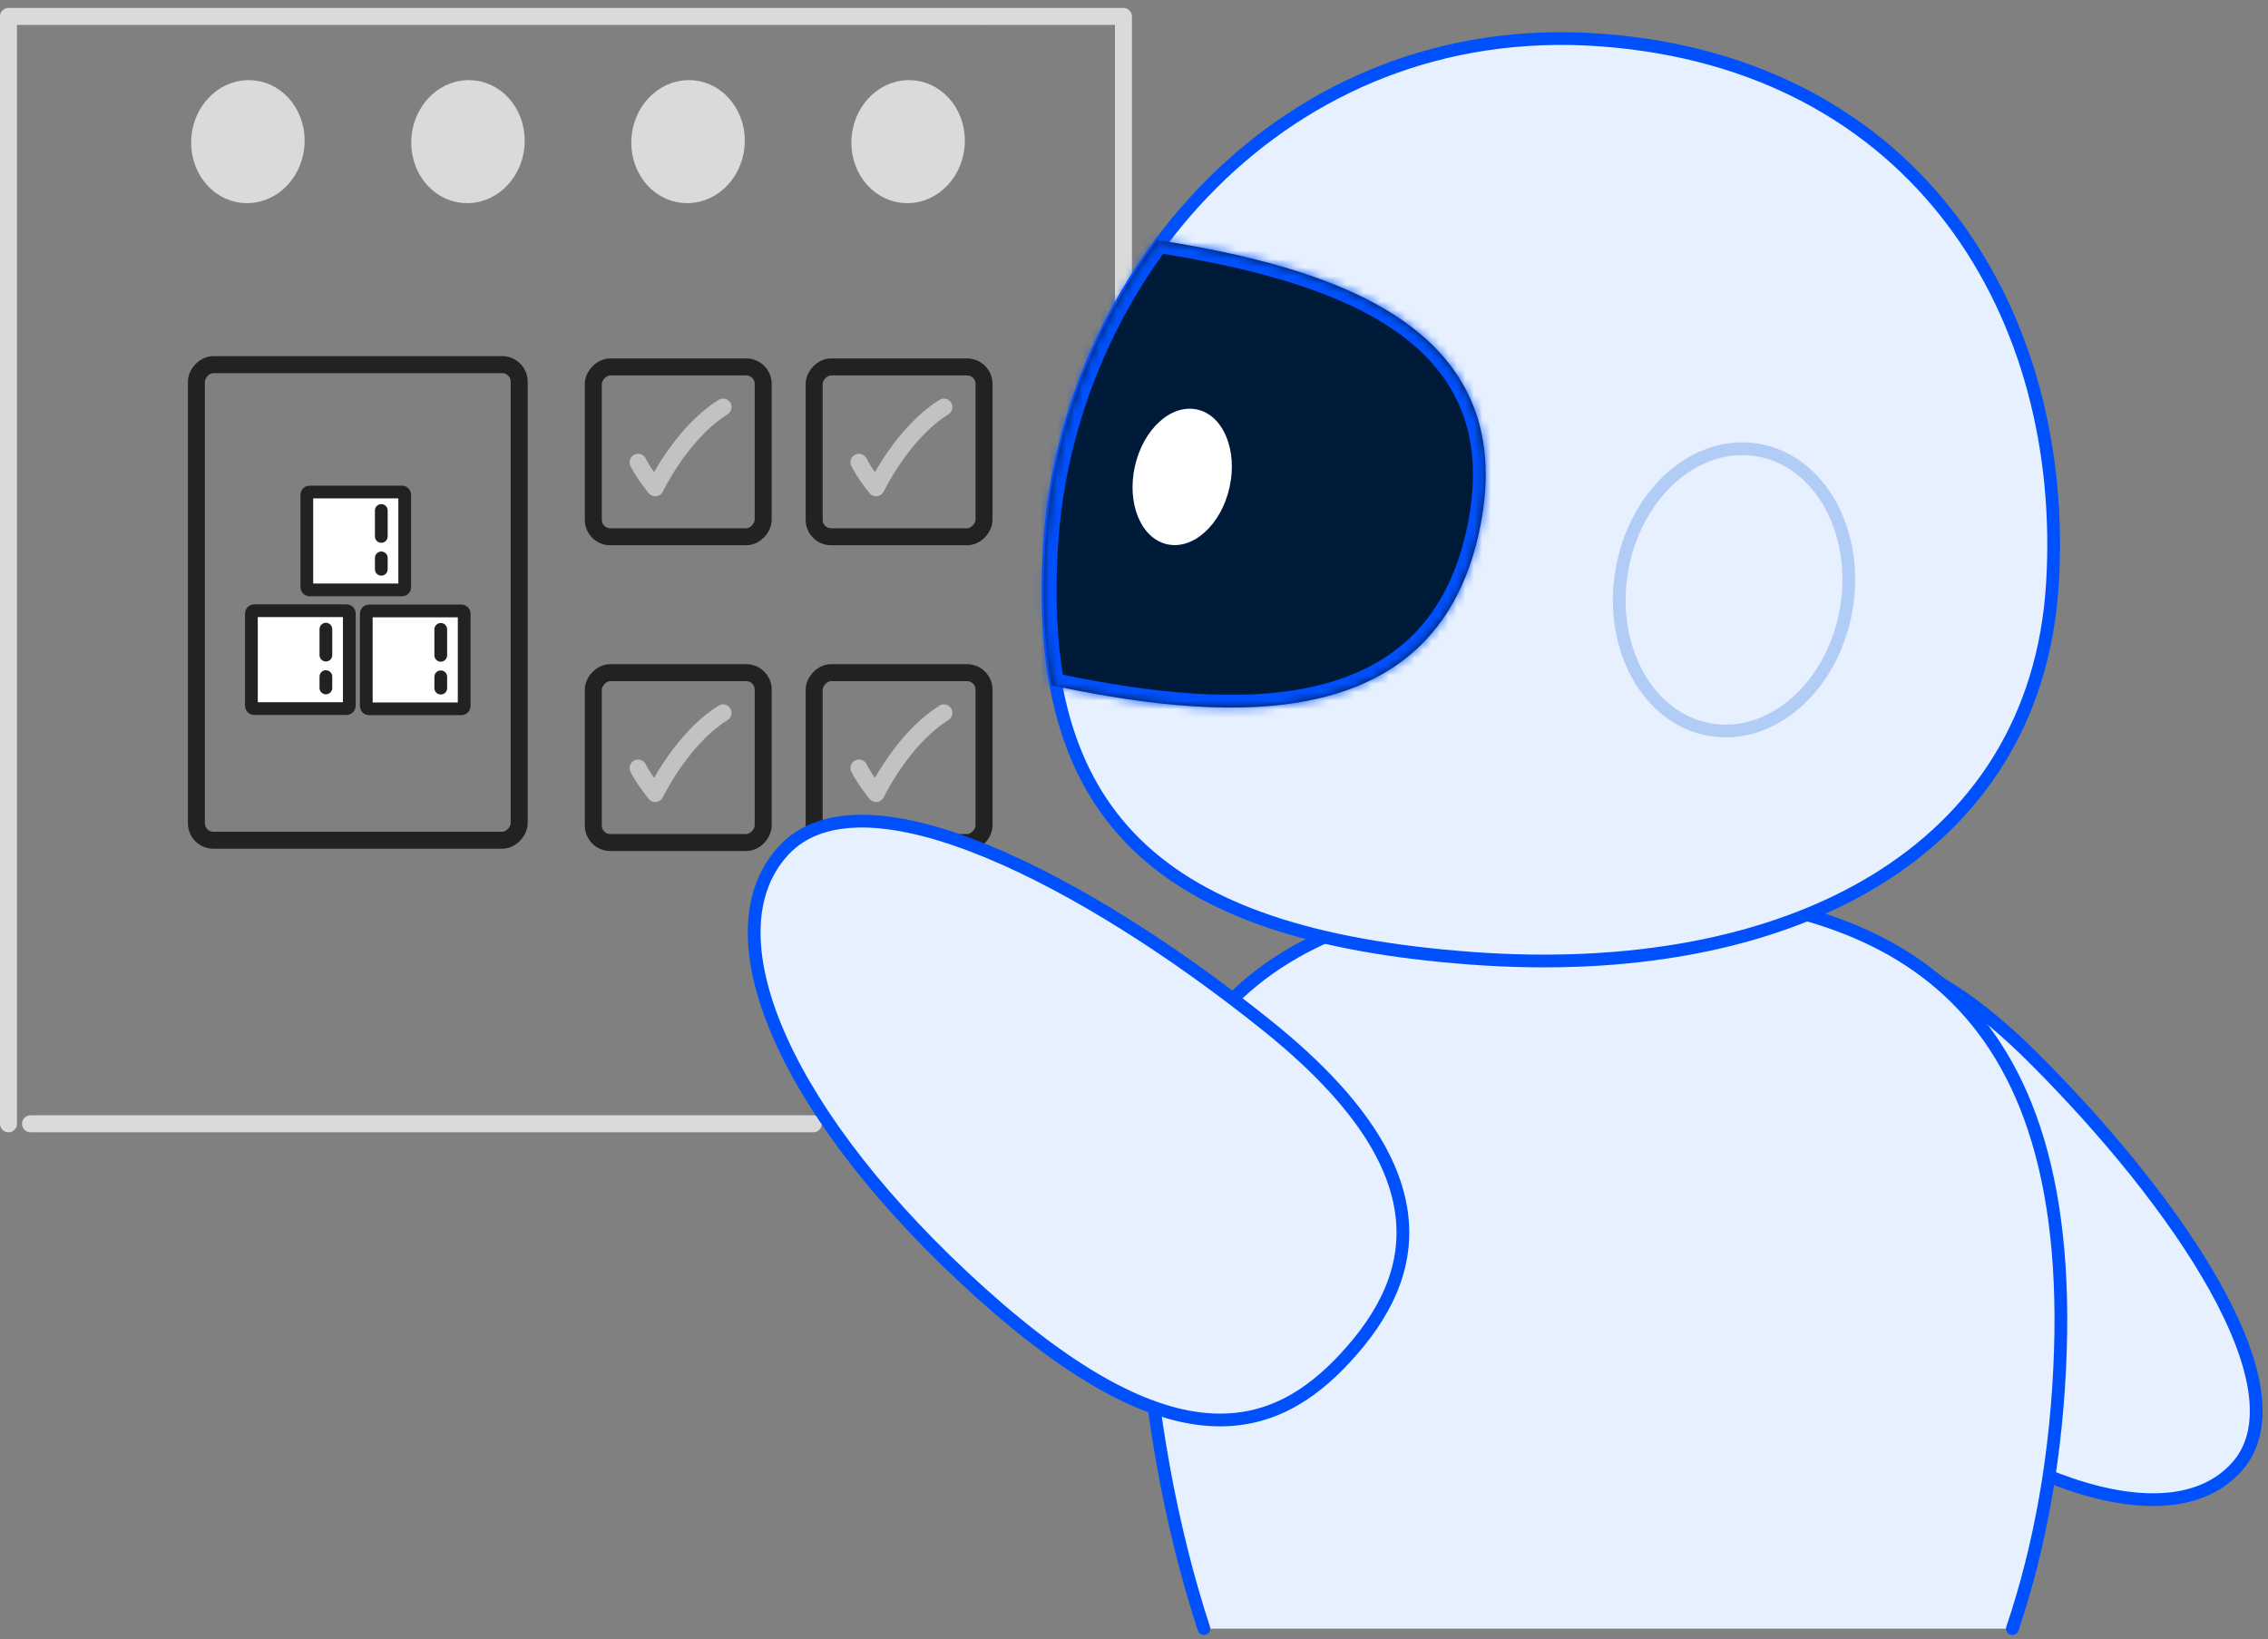 <svg width="267" height="193" viewBox="0 0 267 193" fill="none" xmlns="http://www.w3.org/2000/svg">
<rect x="0" y="0" width="267" height="193" fill="#808080" stroke="none"/>
<rect width="20" height="20" rx="2" transform="matrix(-1 0 0 1 115.846 43.204)" stroke="#222222" stroke-width="2" stroke-linejoin="round"/>
<rect width="20" height="20" rx="2" transform="matrix(-1 0 0 1 115.846 79.204)" stroke="#222222" stroke-width="2" stroke-linejoin="round"/>
<rect width="20" height="20" rx="2" transform="matrix(-1 0 0 1 89.846 43.204)" stroke="#222222" stroke-width="2" stroke-linejoin="round"/>
<rect width="38" height="56" rx="2" transform="matrix(-1 0 0 1 61.121 42.935)" stroke="#222222" stroke-width="2" stroke-linejoin="round"/>
<path d="M29.918 71.91C29.741 71.91 29.598 72.053 29.598 72.23V83.115C29.598 83.292 29.741 83.435 29.918 83.435H40.802C40.979 83.435 41.123 83.292 41.123 83.115V72.23C41.123 72.053 40.979 71.91 40.802 71.91H29.918Z" fill="white"/>
<path d="M38.366 74.081V77.138M38.366 79.667V81.004M41.123 72.23V83.115C41.123 83.292 40.979 83.435 40.802 83.435H29.918C29.741 83.435 29.598 83.292 29.598 83.115V72.23C29.598 72.053 29.741 71.91 29.918 71.91H40.802C40.979 71.91 41.123 72.053 41.123 72.23Z" stroke="#222222" stroke-width="1.5" stroke-linecap="round" stroke-linejoin="round"/>
<path d="M43.441 71.935C43.264 71.935 43.121 72.078 43.121 72.255V83.14C43.121 83.317 43.264 83.46 43.441 83.46H54.326C54.503 83.46 54.646 83.317 54.646 83.14V72.255C54.646 72.078 54.503 71.935 54.326 71.935H43.441Z" fill="white"/>
<path d="M51.889 74.106V77.163M51.889 79.692V81.029M54.646 72.255V83.14C54.646 83.317 54.503 83.46 54.326 83.46H43.441C43.264 83.46 43.121 83.317 43.121 83.14V72.255C43.121 72.078 43.264 71.935 43.441 71.935H54.326C54.503 71.935 54.646 72.078 54.646 72.255Z" stroke="#222222" stroke-width="1.5" stroke-linecap="round" stroke-linejoin="round"/>
<path d="M36.441 57.935C36.264 57.935 36.121 58.078 36.121 58.255V69.14C36.121 69.317 36.264 69.46 36.441 69.46H47.326C47.503 69.46 47.646 69.317 47.646 69.14V58.255C47.646 58.078 47.503 57.935 47.326 57.935H36.441Z" fill="white"/>
<path d="M44.889 60.106V63.163M44.889 65.692V67.029M47.646 58.255V69.14C47.646 69.317 47.503 69.46 47.326 69.46H36.441C36.264 69.46 36.121 69.317 36.121 69.14V58.255C36.121 58.078 36.264 57.935 36.441 57.935H47.326C47.503 57.935 47.646 58.078 47.646 58.255Z" stroke="#222222" stroke-width="1.5" stroke-linecap="round" stroke-linejoin="round"/>
<rect width="20" height="20" rx="2" transform="matrix(-1 0 0 1 89.846 79.204)" stroke="#222222" stroke-width="2" stroke-linejoin="round"/>
<path d="M115.727 1.935H132.258V75.822" stroke="#DADADA" stroke-width="2" stroke-linecap="round" stroke-linejoin="round"/>
<path d="M0.999 132.324V1.935H81.841H115.363" stroke="#DADADA" stroke-width="2" stroke-linecap="round" stroke-linejoin="round"/>
<path d="M3.594 132.324L95.75 132.324" stroke="#DADADA" stroke-width="2" stroke-linecap="round" stroke-linejoin="round"/>
<ellipse cx="5.425" cy="5.999" rx="5.425" ry="5.999" transform="matrix(-0.996 -0.092 -0.092 0.996 112.863 11.202)" fill="#DADADA" stroke="#DADADA" stroke-width="2.5" stroke-linecap="round" stroke-linejoin="round"/>
<ellipse cx="5.425" cy="5.999" rx="5.425" ry="5.999" transform="matrix(-0.996 -0.092 -0.092 0.996 86.955 11.202)" fill="#DADADA" stroke="#DADADA" stroke-width="2.5" stroke-linecap="round" stroke-linejoin="round"/>
<ellipse cx="5.425" cy="5.999" rx="5.425" ry="5.999" transform="matrix(-0.996 -0.092 -0.092 0.996 61.047 11.202)" fill="#DADADA" stroke="#DADADA" stroke-width="2.5" stroke-linecap="round" stroke-linejoin="round"/>
<ellipse cx="5.425" cy="5.999" rx="5.425" ry="5.999" transform="matrix(-0.996 -0.092 -0.092 0.996 35.139 11.202)" fill="#DADADA" stroke="#DADADA" stroke-width="2.5" stroke-linecap="round" stroke-linejoin="round"/>
<path d="M204.031 119.754C207.68 115.55 212.401 112.094 218.767 112.528C219.662 112.589 220.587 112.727 221.541 112.949C222.708 113.22 223.919 113.618 225.176 114.154C229.337 115.927 234.019 119.22 239.335 124.517C248.034 133.186 255.947 142.894 260.761 151.528C263.166 155.842 264.821 159.931 265.392 163.515C265.963 167.103 265.458 170.284 263.405 172.633C259.384 177.235 252.228 177.62 243.828 174.795C235.374 171.952 225.371 165.78 215.265 156.756C205.167 147.741 200.532 140.566 199.361 134.555C198.177 128.477 200.562 123.752 204.031 119.754Z" fill="#E6F0FF" stroke="#0050FE" stroke-width="1.5" stroke-linecap="round" stroke-linejoin="round"/>
<path d="M134.581 152.671C132.127 111.785 160.998 104.512 189.949 104.866C218.9 105.219 244.003 113.94 242.558 159.032C242.174 171.021 240.196 182.048 236.906 191.771L141.731 191.771C137.771 179.673 135.389 166.143 134.581 152.671Z" fill="#E6F0FF"/>
<path d="M141.731 191.771C137.771 179.673 135.389 166.143 134.581 152.671C132.127 111.785 160.998 104.512 189.949 104.866C218.9 105.219 244.003 113.94 242.558 159.032C242.174 171.021 240.196 182.048 236.906 191.771" stroke="#0050FE" stroke-width="1.5" stroke-linecap="round" stroke-linejoin="round"/>
<path d="M123.56 64.145C125.514 32.656 151.021 1.946 188.482 4.713C207.164 6.093 220.962 14.222 229.831 25.986C238.69 37.735 242.596 53.058 241.62 68.79C240.637 84.629 232.842 96.366 220.609 103.77C208.406 111.156 191.829 114.209 173.251 112.836C154.717 111.467 141.762 107.266 133.698 99.341C125.607 91.388 122.586 79.837 123.56 64.145Z" fill="#E6F0FF" stroke="#0050FE" stroke-width="1.5" stroke-linecap="round" stroke-linejoin="round"/>
<ellipse cx="13.403" cy="16.697" rx="13.403" ry="16.697" transform="matrix(-0.986 -0.168 -0.168 0.986 220.158 55.243)" stroke="#B1CDF6" stroke-width="1.5" stroke-linecap="round" stroke-linejoin="round"/>
<mask id="path-24-inside-1_731_4519" fill="white">
<path d="M136.267 28.262C128.513 38.649 123.856 51.323 123.062 64.114C122.681 70.246 122.911 75.766 123.814 80.699C124.117 80.763 124.42 80.829 124.723 80.891C145.612 85.205 169.44 86.289 174.271 61.968C178.959 38.363 156.834 31.497 136.267 28.262Z"/>
</mask>
<path d="M136.267 28.262C128.513 38.649 123.856 51.323 123.062 64.114C122.681 70.246 122.911 75.766 123.814 80.699C124.117 80.763 124.42 80.829 124.723 80.891C145.612 85.205 169.44 86.289 174.271 61.968C178.959 38.363 156.834 31.497 136.267 28.262Z" fill="#001A3A"/>
<path d="M136.267 28.262L135.065 27.365C135.398 26.919 135.951 26.694 136.501 26.781L136.267 28.262ZM123.062 64.114L121.565 64.021L121.565 64.021L123.062 64.114ZM123.814 80.699L123.505 82.167C122.909 82.041 122.448 81.568 122.339 80.969L123.814 80.699ZM124.723 80.891L124.419 82.361L124.419 82.361L124.723 80.891ZM174.271 61.968L175.742 62.26L175.742 62.26L174.271 61.968ZM136.267 28.262L137.469 29.16C129.888 39.315 125.335 51.709 124.559 64.207L123.062 64.114L121.565 64.021C122.377 50.937 127.138 37.984 135.065 27.365L136.267 28.262ZM123.062 64.114L124.559 64.207C124.184 70.249 124.414 75.643 125.29 80.429L123.814 80.699L122.339 80.969C121.409 75.888 121.179 70.242 121.565 64.021L123.062 64.114ZM123.814 80.699L124.123 79.231C124.443 79.299 124.725 79.36 125.026 79.422L124.723 80.891L124.419 82.361C124.115 82.298 123.792 82.228 123.505 82.167L123.814 80.699ZM124.723 80.891L125.026 79.422C135.442 81.573 146.339 82.856 155.164 80.71C159.546 79.645 163.363 77.747 166.366 74.733C169.365 71.724 171.64 67.514 172.8 61.676L174.271 61.968L175.742 62.26C174.487 68.582 171.972 73.358 168.491 76.851C165.015 80.339 160.664 82.461 155.873 83.625C146.355 85.939 134.893 84.523 124.419 82.361L124.723 80.891ZM174.271 61.968L172.8 61.676C173.923 56.017 173.421 51.48 171.826 47.794C170.229 44.102 167.481 41.136 163.901 38.72C156.682 33.849 146.301 31.359 136.034 29.744L136.267 28.262L136.501 26.781C146.8 28.401 157.766 30.961 165.579 36.233C169.515 38.889 172.704 42.267 174.579 46.603C176.458 50.944 176.962 56.117 175.742 62.26L174.271 61.968Z" fill="#0050FE" mask="url(#path-24-inside-1_731_4519)"/>
<ellipse cx="5.707" cy="8.127" rx="5.707" ry="8.127" transform="matrix(-0.976 -0.218 -0.218 0.976 146.516 49.466)" fill="white"/>
<path d="M102.208 96.699C106.306 96.843 111.099 98.141 116.236 100.258C126.517 104.495 138.358 112.088 149.115 120.718C155.48 125.825 159.65 130.517 162.14 134.85L162.376 135.269L162.646 135.771C163.261 136.939 163.753 138.082 164.134 139.2C164.489 140.244 164.747 141.265 164.914 142.265C166.101 149.358 162.746 155.144 158.414 159.843C154.299 164.307 149.259 167.64 142.302 167.152C135.409 166.668 126.803 162.441 115.5 152.277C104.188 142.106 96.112 131.659 91.969 122.504C87.846 113.396 87.519 105.307 92.217 100.177C94.608 97.567 98.105 96.554 102.208 96.699Z" fill="#E6F0FF" stroke="#0050FE" stroke-width="1.5" stroke-linecap="round" stroke-linejoin="round"/>
<path d="M75.121 54.435C75.756 55.729 77.137 57.435 77.137 57.435C78.237 55.239 81.121 50.435 85.121 47.935" stroke="#c3c2c1" stroke-width="2" stroke-linecap="round" stroke-linejoin="round"/>
<path d="M101.121 54.435C101.756 55.729 103.137 57.435 103.137 57.435C104.237 55.239 107.121 50.435 111.121 47.935" stroke="#c3c2c1" stroke-width="2" stroke-linecap="round" stroke-linejoin="round"/>
<path d="M101.121 90.435C101.756 91.729 103.137 93.435 103.137 93.435C104.237 91.239 107.121 86.435 111.121 83.935" stroke="#c3c2c1" stroke-width="2" stroke-linecap="round" stroke-linejoin="round"/>
<path d="M75.121 90.435C75.756 91.729 77.137 93.435 77.137 93.435C78.237 91.239 81.121 86.435 85.121 83.935" stroke="#c3c2c1" stroke-width="2" stroke-linecap="round" stroke-linejoin="round"/>
</svg>
